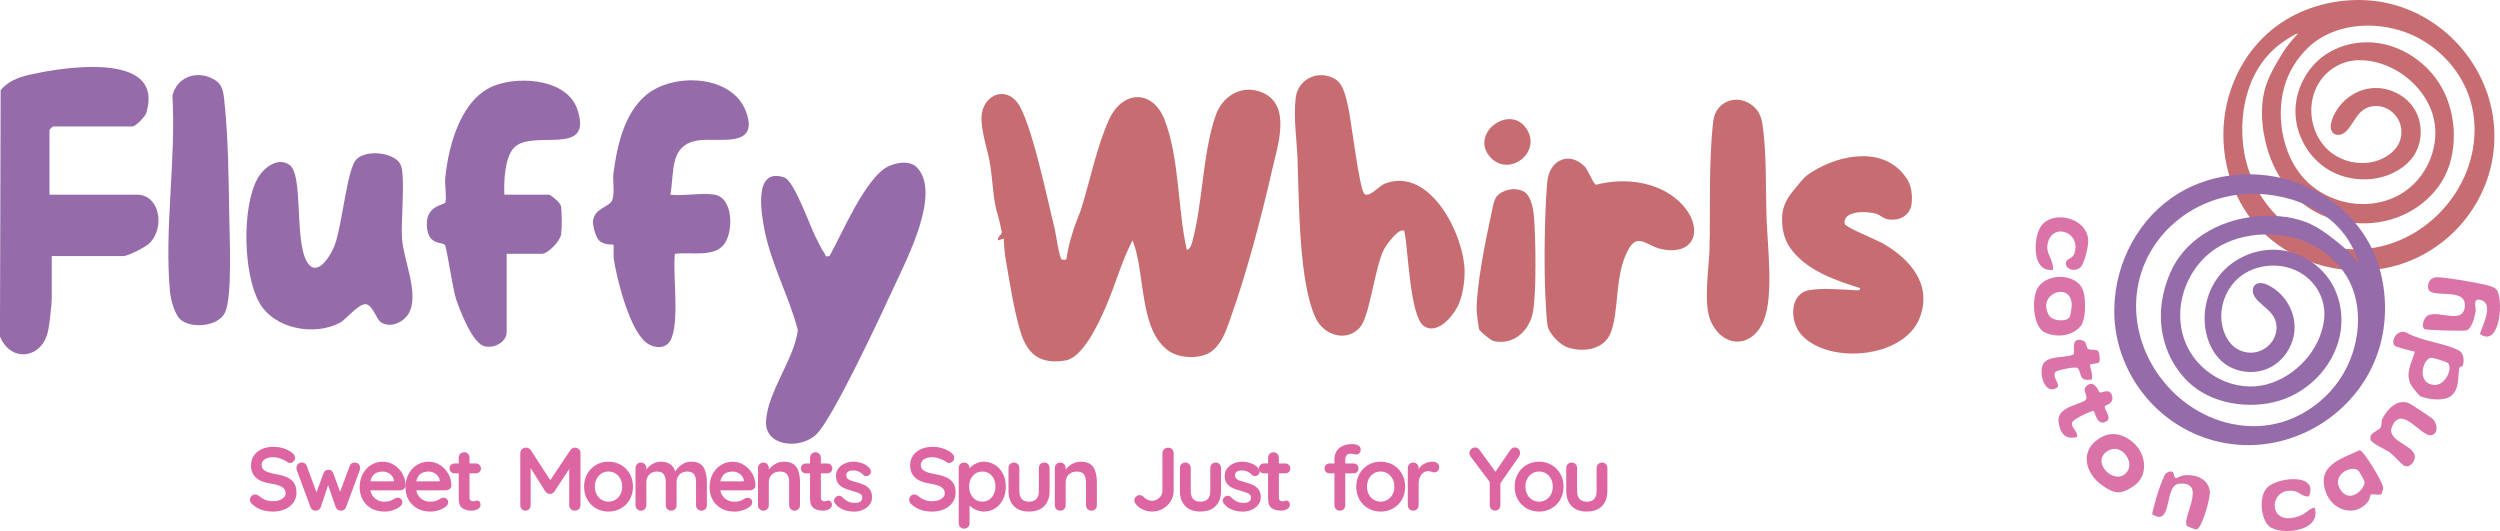 <svg xmlns="http://www.w3.org/2000/svg" id="a" viewBox="0 0 696.53 147.95"><path d="M13.79,54.24h24.4c6.3,0,7.9,9.18,3.42,13.56-1.08,1.05-5.92,3.55-7.22,3.55H14.42v11.72c0,1.66-.59,6.65-.92,8.59-1.4,8.4-10.59,9.56-13.51,2.04L.18,25.1c2.93-3.38,6.85-4.07,10.96-4.88,8.84-1.74,34.66-5.29,29.62,11.24-.32,1.05-2.96,3.77-3.84,3.77H14.74c-.07,0-.95.88-.95.95v18.06Z" style="fill:#956baa;"></path><path d="M255.64,46.83c6.44,7.15-2.82,25-6.21,32.36-3.5,7.6-17.46,37.67-22.08,41.92s-14.33,3.2-13.93-3.74c.47-8.32,7.84-17.2,8.87-25.41-2.42-9.26-7.32-18.18-9.22-27.58-.94-4.64-3.33-17.92,5.43-14.94,2.79.95,7.06,13.28,8.74,16.6.66,1.29,1.66,3.43,2.44,4.5.42.58.02,1.12,1.44.79,3.45-6.13,10.17-22.2,16.48-25.03,2.46-1.1,6.04-1.7,8.04.52Z" style="fill:#956baa;"></path><path d="M199.13,54.24c5.4.96,5.3,11.08,2.23,14.27s-9.26,1.62-13.31,2.21c-.78,5.39,1.77,21.39-1.92,25.01-1.45,1.42-3.66,1.1-5.3.24-5.15-2.69-8.95-18.1-9.82-23.75-.15-.96.07-3.85-.1-4.02s-2.71.21-4.08-1.31c-.87-.96-1.73-3.98-1.6-5.31.36-3.72,4.82-3.87,5.42-6.02.67-2.4-.02-4.97.28-7.33.97-7.53,2.91-16.35,8.85-21.56,7.47-6.55,24.12-5.97,28.02,4.3,3.97,10.45-7.51,7.36-13.07,8.12-8.46,1.15-6.72,8.9-7.98,15.15,3.73.46,8.82-.63,12.36,0Z" style="fill:#956baa;"></path><path d="M140.52,54.24h12.36c.56,0,3.11,2.15,3.35,2.98.39,1.32.33,6.57.1,8.07-.31,1.98-3.7,5.42-5.35,5.42h-9.82v21.86c0,2.76-3.65,4.7-6.36,3.84-3.25-1.03-6.69-9.92-7.76-13.17-.91-2.79-2.59-14.39-3.08-14.98-.86-1.03-4.78.27-5.03-5.47s4.93-5.56,5.16-6.42c.4-1.46-.23-4.92-.03-6.88.93-9.17,4.47-22.41,14.12-25.8,7.12-2.5,19.82-1.56,22.66,6.75,4.66,13.69-12.71,5.25-17.74,10.84-2.48,2.75-2.76,9.43-2.57,12.95Z" style="fill:#956baa;"></path><path d="M105.85,89.54c-.99-.82-2.23-4.98-4.19-4.79-2.07.2-5.36,4.33-6.93,5.16-7.25,3.83-18.43,1.71-22.53-5.68-4.44-8-4.85-26.44-.47-34.45,1.64-2.99,5.66-6.19,8.96-3.82,3.86,2.78,1.31,20.83,4.78,26.89,2.73,4.78,6.5-1.37,7.66-4.22,2.23-5.48,3.45-21.41,6.17-24.24s10.87-1.98,12.37,1.63c1.31,3.15-.02,15.96.34,20.57.49,6.14,4.95,15.61,1.8,20.83-1.56,2.58-5.47,4.2-7.97,2.13Z" style="fill:#956baa;"></path><path d="M50.13,88.87c-1.56-1.55-2.58-5.49-2.78-7.68-1.6-17.52,1.74-36.79.69-54.49,1.12-4.97,6.17-7.01,10.67-5.03,3.09,1.36,3.45,3.16,3.79,6.35,1.1,10.42,1.22,21.77,1.37,32.21.09,5.84.88,22.31-1.15,26.79-1.86,4.09-9.8,4.64-12.6,1.85Z" style="fill:#956baa;"></path><path d="M337.93,97.6c-3.01,2.58-9.14,2.38-12.3.18-8.42-5.88-6.46-22.03-10.1-30.82-3.14,6.05-4.87,12.76-7.62,18.96-1.83,4.14-6.18,13.67-11.01,14.5-7.39,1.26-10.84-1.95-12.73-8.47-1.76-6.04-2.75-12.79-3.86-18.99-.34-1.92-.62-4.55-.66-6.51l-1.59.53c-.25-1.08,1.06-1.4,1.05-2.39,0-.24-.99-4.36-1.09-4.64-1.27-3.59-1.42-9.37-2.12-13.93-.63-4.12-2.56-9.13-2.43-13.41.18-5.74,6.14-8.82,9.89-4.15,3.93,4.88,8.63,27.98,10.48,35.22.31,1.22,1.29,8.4,2.01,8.62.35.11,1.24.24,1.32-.36.62-4.53,2.27-9.31,3.99-13.46,2.49-7.94,4.41-17.62,7.82-25.13,3.78-8.32,12.25-8.49,15.55.16,4.1,10.74,3.58,24.87,6.13,36.12.88-.23,1.24-1.21,1.45-1.99,3.04-10.83,2.88-24.74,6.57-35.41,1.93-5.59,7.45-8.92,13.17-6.38,8.06,3.57,4.06,14.99,2.56,21.58-2.94,12.93-7.07,28.65-11.53,41.08-1.19,3.33-2.15,6.68-4.98,9.1Z" style="fill:#c76d71;"></path><path d="M380.2,54.09c1.58.89,3.96-2.29,5.62-2.93,12.66-4.9,22.23,14.46,22.24,24.66,0,2.94-.6,6.84-1.91,9.49-1.46,2.95-5.71,7.95-9.35,5.6-4.06-2.62-4.43-21.72-5.55-26.6-1.49-1-5.08,4-5.68,5.2-2.61,5.18-3.91,18.64-6.69,21.74-3.74,4.16-9.99,2.18-12.27-2.55-4.8-9.94-4.66-32.77-5.1-44.31-.21-5.5-1.15-11.45-.53-17.01.62-5.54,6.55-8.14,11.12-5.27,2.3,1.44,2.92,5.17,3.51,7.65.83,3.49,3.16,23.53,4.6,24.34Z" style="fill:#c76d71;"></path><path d="M531.25,49.73c1.21,1.81,1.64,4.47,1.36,6.89-.39,3.45-3.32,5.02-6.63,4.48-1.3-.21-2.04-1.16-3.24-1.54-2.47-.78-9.4-1-8.79,2.82.14.89,9.07,4.54,10.63,5.43,7.6,4.37,13.88,11.48,10.25,20.79-4.39,11.25-25.24,13.03-32.87,4.75-3.45-3.75-3.46-11.66,2.23-12.53,4.1-.63,8.13-.16,12.17,0,.59.02,2.02.33,1.88-.55-7.08-2.22-15.3-5.04-19.65-11.46-1.56-2.3-2.11-5.14-2.08-8,.05-3.92,1.85-6.24,4.21-8.99,1.36-1.58,1.86-2.52,4.06-3.89,8.09-5.06,20.37-7.33,26.46,1.81Z" style="fill:#c76d71;"></path><path d="M441.55,46.43c.98,1.02,2.32,4.85,3.16,5.04,8.19-2.17,18.19-.82,24.11,5.67,5.59,6.12,3.87,13.97-5.44,12.36-5.12-.88-7.41-5.83-10.59,1.89-2.75,6.67-1.81,15.15-3.92,21.05-1.79,5.01-7.7,5.86-12.21,4.31-2.1-.72-5.21-3.93-5.52-6.17-.31-2.21-.48-6.06-.59-8.44-.41-8.88-.21-22.57.53-31.39.53-6.29,6.24-8.71,10.46-4.31Z" style="fill:#c76d71;"></path><path d="M489.37,30.48c.9,1.05,1.44,2.58,1.64,3.94,1.23,8.1.9,18.12,1.18,26.45.25,7.65,2.03,21.5-.78,28.4-3.16,7.74-11.18,7.88-14.7.37-2.27-4.86-.55-14.75-.42-20.26.28-11.46-.27-24.35,1.04-35.62.72-6.16,7.91-8.09,12.04-3.27Z" style="fill:#c76d71;"></path><path d="M424.55,53.36c2,1.08,2.65,4.87,2.83,6.97.49,5.78.74,21.4-.31,26.73-1.03,5.25-5.47,9.21-11,7.95-.78-.18-3.79-2.8-3.95-3.2s-.72-4.77-.72-5.45c0-6.86,2.39-18.93,3.92-25.88.35-1.57.8-4.75,1.68-5.76,1.72-1.96,5.18-2.64,7.54-1.36Z" style="fill:#c76d71;"></path><path d="M415.35,43.93c-6.19-6.57,5.24-15.16,9.94-8.08,4.37,6.59-4.78,13.56-9.94,8.08Z" style="fill:#c76d71;"></path><path d="M695.43,80.52c2.26,2.26,1.2,16.68-4.51,12.51.93-2.7,4.21-9.01-.28-9.55-1.68-.2-.75,2.49-.89,3.22-.3,1.52-.94,4.62-2.45,5.3-.76.34-11.31,0-11.81-.32-1.01-.63-.16-3.27.96-3.81,3.03-1.46,9.58,2.46,10.25-2.18.9-6.24-10.04-1.97-10.22-5.55-.09-1.91.93-2.96,2.78-2.89,2.86.11,10.52,1.44,13.41,2.15.77.19,2.23.59,2.76,1.12Z" style="fill:#da73a8;"></path><path d="M686.09,101.96c-.06.14-.77.12-.86.49-.53,2.36.18,5.94-2.46,7.94-1.93,1.46-6.47.91-8.52-.03-.17-.08-2.22-2.58-2.4-2.9-1.88-3.46,0-6.05.96-9.49-.82-.07-5.43-1.39-5.62-1.62-1.31-1.5.92-4.9,3.34-3.65,4.16,2.42,10.73,2.85,14.67,5.03,1.25.7,1.45,3.03.89,4.23ZM682.04,101.14c-.22-.26-4.47-1.72-5.09-1.4-2.28,1.17-3.43,7.24,1.33,7.52,2.81.16,5.24-4.42,3.76-6.12Z" style="fill:#da73a8;"></path><path d="M594.54,123.48c3.56,3.31,4.09,9.29-.24,12.06-3.31,2.12-4.93,2.22-8.34-.11-5.58-3.81-6.63-10.74.02-13.88,2.99-1.41,6.23-.23,8.56,1.94ZM586.63,126.07c-3.79,3.23,2.95,9.58,6.06,5.29,2.15-2.96-2.14-8.62-6.06-5.29Z" style="fill:#da73a8;"></path><path d="M579.54,91.05c-2.45,2.68-6.52,3.03-9.76,1.6-3.42-1.51-3.76-9.38-2.16-12.23,2.63-4.71,11.54-4.33,12.9.98.61,2.37.71,7.81-.98,9.66ZM576.5,88.52c.42-.48.73-3,.7-3.76-.25-6.43-9.93-2.96-6.29,3.15.94,1.57,4.61,1.75,5.6.62Z" style="fill:#da73a8;"></path><path d="M663.43,137.71c-.67.41-2.49-.27-2.96.15-.11.09-.21,1.33-.8,2.03-3.68,4.45-9.99,2.18-11.71-2.86-2.53-7.43,4.2-9.1,9.49-11.61,1.27.31,6.56,9.18,6.55,10.5,0,.34-.4,1.68-.57,1.78ZM657.17,131.2c-1.87-1.84-7.57.99-5.25,4.99,2.67,4.62,7.3-.21,6.84-2.15-.04-.16-1.47-2.72-1.59-2.83Z" style="fill:#da73a8;"></path><path d="M609.28,146.5c-1.44-2.29,5.86-12.5-2.21-11.72-4.22.41-1.68,12.27-7.44,8.49-.14-.09,1.83-7.67,3.47-10.91.3-.6,1.3-1.17,2.01-.96s.44,1.21.92,1.69c.56.56,1.02-.87,3.89-.71s5.21,1.42,5.76,4.35c.3,1.61-2.13,10.52-3.71,10.8-.31.05-2.62-.92-2.69-1.04Z" style="fill:#da73a8;"></path><path d="M677.81,116.75c1.43,1.46,1.56,4.33-.61,4.51-2.78.23-8.06-8.51-10.72-2.49-1.75,3.95,5.43,5.02,6.26,8,.46,1.66-1.56,3.95-3.02,2.91-1.12-.8-2.68-2.72-3.83-3.59s-5.13-2.47-5.44-3.66c-.48-1.86,2.28-2.4,2.78-3.28.42-.73.17-1.79.56-2.54,1.41-2.67,4.08-5.54,7.32-4.29.62.24,6.21,3.95,6.69,4.43Z" style="fill:#da73a8;"></path><path d="M579.58,74.53c-1.98,1.66-4.91-.15-3.75-1.92.38-.58,1.67-.65,2.13-2.04,2.01-6.04-6.51-8.88-7.53-2.31-.39,2.49,1.87,4.42,1.54,6.93-5.59.62-5.39-7.34-3.97-10.96,2.42-6.21,13.68-4.1,13.82,2.93.03,1.49-1.1,6.41-2.23,7.36Z" style="fill:#da73a8;"></path><path d="M643.31,138.28c-1.55.31-2.69-1.17-3.98-1.43-7.57-1.54-7.84,10.77,1.78,6.72,1.52-.64,2.28-1.88,3.77-2.17,1.97,6.39-8.12,7.69-12.01,5.68-2.98-1.54-3.74-8.58-1.26-11.19,2.81-2.95,14.46-4.21,11.69,2.39Z" style="fill:#da73a8;"></path><path d="M584.83,101c-.18.21-2.39.41-2.53.58-.13.17.96,3.28.52,4.13-3.7.71-2.75-1.59-3.89-3.11-.51-.68-5.95.62-6.24,1.01-1.12,1.51,1.68,3.6.32,4.45-3.4,2.12-5.19-4.42-3.67-6.78s6.55-1.48,8.34-2.54c.66-.39-1.14-5.22,2.75-3.82,1,.36.73,1.87,1.34,2.28.67.45,2.01.05,2.63.47s.74,2.96.42,3.33Z" style="fill:#da73a8;"></path><path d="M584.97,109.28c.64.36,2.84-1.33,3.47.95.66,2.4-1.99,2.56-2.03,3.03-.08.9,1.64,2.74.84,3.85-2.88,2.3-3.56-2.34-3.92-2.6-.33-.24-5.49,2.11-5.97,3.12-.65,1.36,1.72,2.48,1.32,4.12-3.34.96-4.92-1.32-5.16-4.46-.32-4.19,6.91-4.68,7.66-5.97.67-1.16-1.4-2.7.41-4.01,2.06-1.49,3.06,1.8,3.37,1.98Z" style="fill:#da73a8;"></path><path d="M161.27,125.15c.31.29.46.66.46,1.09v14.5c0,.43-.14.8-.43,1.09-.28.29-.66.44-1.13.44s-.85-.14-1.14-.43c-.29-.28-.44-.65-.44-1.1v-10.09l-4.13,6.31c-.17.2-.36.36-.58.49-.22.13-.44.18-.68.16-.22.02-.43-.04-.65-.16-.22-.12-.41-.29-.58-.49l-4.13-6.54v10.32c0,.45-.13.82-.4,1.1-.27.28-.62.43-1.05.43s-.76-.15-1.03-.44c-.27-.29-.4-.66-.4-1.09v-14.5c0-.42.15-.78.46-1.08.31-.3.68-.45,1.11-.45.25,0,.5.06.75.19.25.12.44.29.58.49l5.46,8.39,5.61-8.39c.13-.2.31-.36.54-.49.23-.13.46-.19.69-.19.42,0,.78.15,1.09.44Z" style="fill:#dc65a2;"></path><path d="M175.45,139.18c-.6,1.06-1.42,1.88-2.47,2.47-1.04.58-2.19.88-3.44.88s-2.42-.29-3.46-.88c-1.04-.58-1.85-1.41-2.45-2.47-.6-1.06-.9-2.26-.9-3.59s.3-2.53.9-3.59c.6-1.06,1.42-1.89,2.45-2.48s2.19-.89,3.46-.89,2.4.3,3.44.89c1.04.59,1.87,1.42,2.47,2.48s.9,2.26.9,3.59-.3,2.53-.9,3.59ZM172.84,133.39c-.34-.64-.8-1.14-1.38-1.49s-1.21-.53-1.92-.53-1.34.17-1.92.53-1.04.85-1.38,1.49c-.34.64-.51,1.37-.51,2.19s.17,1.54.51,2.18c.34.63.8,1.13,1.38,1.48s1.21.53,1.92.53,1.34-.18,1.92-.53,1.04-.84,1.38-1.48.51-1.36.51-2.18-.17-1.55-.51-2.19Z" style="fill:#dc65a2;"></path><path d="M195.99,130.14c.63,1.01.95,2.41.95,4.2v6.41c0,.43-.14.8-.43,1.09-.28.29-.64.44-1.08.44s-.79-.15-1.08-.44c-.28-.29-.43-.66-.43-1.09v-6.41c0-.92-.18-1.64-.54-2.17-.36-.53-.99-.79-1.89-.79s-1.67.28-2.19.84c-.53.56-.79,1.26-.79,2.12v6.41c0,.43-.14.8-.43,1.09-.28.29-.64.44-1.08.44s-.79-.15-1.08-.44c-.28-.29-.43-.66-.43-1.09v-6.41c0-.92-.18-1.64-.54-2.17-.36-.53-.99-.79-1.89-.79s-1.67.28-2.19.84c-.53.56-.79,1.26-.79,2.12v6.41c0,.43-.14.8-.43,1.09-.28.29-.64.44-1.08.44s-.79-.15-1.08-.44c-.28-.29-.43-.66-.43-1.09v-10.34c0-.43.14-.8.43-1.09.28-.29.64-.44,1.08-.44s.79.15,1.08.44.43.66.43,1.09v.4c.45-.6,1.02-1.11,1.72-1.54.69-.43,1.46-.64,2.32-.64,2.1,0,3.45.92,4.03,2.75.38-.7.96-1.34,1.74-1.9s1.66-.85,2.64-.85c1.65,0,2.8.5,3.43,1.51Z" style="fill:#dc65a2;"></path><path d="M209.99,136.24c-.3.25-.65.38-1.05.38h-8.26c.2.99.66,1.76,1.38,2.32.72.56,1.53.84,2.43.84.68,0,1.22-.06,1.6-.19.38-.12.69-.26.92-.4.22-.14.38-.24.46-.29.3-.15.58-.23.85-.23.35,0,.65.12.9.38.25.25.38.54.38.88,0,.45-.23.86-.7,1.23-.47.38-1.09.71-1.88.98-.78.27-1.58.4-2.38.4-1.4,0-2.63-.29-3.67-.88-1.04-.58-1.85-1.39-2.42-2.42-.57-1.03-.85-2.18-.85-3.47,0-1.44.3-2.7.9-3.78.6-1.08,1.39-1.92,2.38-2.49.99-.58,2.04-.86,3.16-.86s2.14.3,3.12.9c.98.6,1.76,1.41,2.34,2.43.58,1.02.88,2.12.88,3.31-.02.4-.17.73-.48.98ZM200.7,134.11h6.56v-.18c-.07-.7-.41-1.3-1.03-1.8-.62-.5-1.32-.75-2.1-.75-1.94,0-3.08.91-3.43,2.73Z" style="fill:#dc65a2;"></path><path d="M221.91,130.14c.65,1.01.98,2.41.98,4.2v6.41c0,.43-.14.8-.43,1.09-.28.29-.64.44-1.08.44s-.79-.15-1.08-.44c-.28-.29-.43-.66-.43-1.09v-6.41c0-.92-.19-1.64-.58-2.17-.38-.53-1.04-.79-1.98-.79s-1.73.28-2.28.84c-.55.56-.83,1.26-.83,2.12v6.41c0,.43-.14.8-.43,1.09-.28.29-.64.44-1.08.44s-.79-.15-1.08-.44c-.28-.29-.43-.66-.43-1.09v-10.34c0-.43.14-.8.43-1.09.28-.29.64-.44,1.08-.44s.79.15,1.08.44.43.66.43,1.09v.43c.45-.6,1.04-1.12,1.77-1.55.73-.43,1.52-.65,2.39-.65,1.7,0,2.88.5,3.53,1.51Z" style="fill:#dc65a2;"></path><path d="M231.49,139.78c.19.23.29.52.29.89,0,.45-.25.83-.74,1.14-.49.31-1.05.46-1.67.46-1.04,0-1.91-.22-2.62-.66-.71-.44-1.06-1.38-1.06-2.82v-6.91h-1.15c-.4,0-.74-.13-1-.4-.27-.27-.4-.6-.4-1s.13-.71.4-.96c.27-.26.6-.39,1-.39h1.15v-1.6c0-.43.15-.8.44-1.09s.66-.44,1.09-.44.77.15,1.05.44c.28.29.43.66.43,1.09v1.6h1.78c.4,0,.73.13,1,.4s.4.6.4,1-.13.71-.4.96c-.27.26-.6.39-1,.39h-1.78v6.79c0,.35.09.61.28.76.18.16.43.24.75.24.13,0,.32-.03.55-.1.2-.08.39-.12.58-.12.23,0,.45.11.64.34Z" style="fill:#dc65a2;"></path><path d="M232.38,139.44c0-.43.22-.8.65-1.1.23-.15.48-.23.73-.23.35,0,.68.16,1,.48.5.52,1.02.9,1.57,1.15.54.25,1.2.38,1.97.38,1.3-.05,1.95-.54,1.95-1.48,0-.48-.22-.85-.66-1.1-.44-.25-1.13-.5-2.07-.75-.97-.27-1.76-.53-2.37-.8-.61-.27-1.14-.67-1.58-1.21-.44-.54-.66-1.27-.66-2.19,0-.8.23-1.5.69-2.09.46-.59,1.06-1.05,1.8-1.38.74-.33,1.53-.49,2.37-.49s1.7.16,2.55.48c.85.32,1.52.79,2,1.4.22.27.33.57.33.9,0,.38-.16.7-.48.95-.23.18-.5.28-.8.28-.37,0-.67-.12-.9-.35-.3-.37-.69-.66-1.16-.88-.48-.22-1.01-.33-1.62-.33-1.27,0-1.9.46-1.9,1.38,0,.37.12.66.35.89.23.23.53.4.89.53s.86.28,1.52.46c.9.25,1.65.51,2.25.78.6.27,1.11.68,1.53,1.23.42.55.63,1.28.63,2.18,0,.82-.24,1.53-.73,2.14s-1.11,1.07-1.87,1.39c-.76.32-1.54.48-2.34.48-1.1,0-2.13-.18-3.08-.55-.95-.37-1.73-.96-2.33-1.78-.15-.2-.23-.45-.23-.75Z" style="fill:#dc65a2;"></path><path d="M72.96,142.07c-.94-.3-1.81-.81-2.63-1.53-.45-.4-.68-.84-.68-1.33,0-.38.14-.72.43-1.01.28-.29.63-.44,1.03-.44.32,0,.6.1.85.3.67.55,1.32.95,1.95,1.2.63.25,1.39.38,2.25.38.94,0,1.74-.21,2.42-.63.68-.42,1.01-.93,1.01-1.55,0-.75-.33-1.34-1-1.77-.67-.43-1.73-.75-3.18-.96-3.66-.53-5.48-2.24-5.48-5.11,0-1.05.28-1.97.83-2.74s1.3-1.37,2.25-1.78c.95-.41,2.01-.61,3.18-.61,1.05,0,2.04.16,2.97.48s1.7.73,2.32,1.25c.48.38.73.83.73,1.33,0,.38-.14.72-.43,1.01-.28.29-.62.44-1,.44-.25,0-.48-.08-.68-.22-.43-.35-1.04-.67-1.82-.96-.78-.29-1.47-.44-2.09-.44-1.05,0-1.87.2-2.44.59-.58.39-.86.91-.86,1.54,0,.72.3,1.26.89,1.63s1.52.67,2.79.9c1.44.25,2.58.57,3.44.96.86.39,1.51.93,1.94,1.6s.65,1.57.65,2.69c0,1.05-.3,1.97-.89,2.77-.59.79-1.38,1.4-2.37,1.83-.99.42-2.04.64-3.18.64-1.2,0-2.27-.15-3.21-.45Z" style="fill:#dc65a2;"></path><path d="M99.92,129.31c.28.29.41.66.41,1.11,0,.15-.03.34-.1.58l-3.83,10.32c-.1.3-.28.54-.54.71-.26.18-.54.26-.84.26l-.2-.03c-.57-.03-.99-.35-1.28-.95l-2.13-6.16-2.03,6.16c-.28.6-.71.92-1.28.95l-.2.03c-.3,0-.58-.09-.84-.26-.26-.17-.44-.41-.54-.71l-3.83-10.32c-.07-.18-.1-.38-.1-.58,0-.42.14-.78.41-1.09.28-.31.64-.46,1.09-.46.33,0,.62.08.86.24.24.16.41.4.51.71l2.71,7.34,1.98-5.36c.27-.62.73-.93,1.38-.93.35,0,.62.08.81.23.19.15.35.38.49.7l1.93,5.23,2.68-7.21c.1-.32.28-.56.53-.71.25-.16.56-.24.93-.24.4,0,.74.15,1.01.44Z" style="fill:#dc65a2;"></path><path d="M112.5,136.23c-.3.25-.65.38-1.05.38h-8.26c.2.99.66,1.76,1.38,2.32.72.56,1.53.84,2.43.84.68,0,1.22-.06,1.6-.19.38-.12.69-.26.92-.4.22-.14.38-.24.46-.29.3-.15.58-.23.85-.23.35,0,.65.12.9.38.25.25.38.54.38.88,0,.45-.23.86-.7,1.23-.47.38-1.09.71-1.88.98-.78.27-1.58.4-2.38.4-1.4,0-2.63-.29-3.67-.88-1.04-.58-1.85-1.39-2.42-2.42-.57-1.03-.85-2.18-.85-3.47,0-1.44.3-2.7.9-3.78.6-1.08,1.39-1.92,2.38-2.49.99-.58,2.04-.86,3.16-.86s2.14.3,3.12.9c.98.6,1.76,1.41,2.34,2.43.58,1.02.88,2.12.88,3.31-.02.4-.17.73-.48.98ZM103.21,134.11h6.56v-.18c-.07-.7-.41-1.3-1.03-1.8-.62-.5-1.32-.75-2.1-.75-1.94,0-3.08.91-3.43,2.73Z" style="fill:#dc65a2;"></path><path d="M125.27,136.23c-.3.25-.65.38-1.05.38h-8.26c.2.99.66,1.76,1.38,2.32.72.56,1.53.84,2.43.84.68,0,1.22-.06,1.6-.19.38-.12.69-.26.92-.4.22-.14.38-.24.46-.29.3-.15.58-.23.85-.23.35,0,.65.12.9.38.25.25.38.54.38.88,0,.45-.23.86-.7,1.23-.47.38-1.09.71-1.88.98-.78.27-1.58.4-2.38.4-1.4,0-2.63-.29-3.67-.88-1.04-.58-1.85-1.39-2.42-2.42-.57-1.03-.85-2.18-.85-3.47,0-1.44.3-2.7.9-3.78.6-1.08,1.39-1.92,2.38-2.49.99-.58,2.04-.86,3.16-.86s2.14.3,3.12.9c.98.6,1.76,1.41,2.34,2.43.58,1.02.88,2.12.88,3.31-.02.4-.17.73-.48.98ZM115.98,134.11h6.56v-.18c-.07-.7-.41-1.3-1.03-1.8-.62-.5-1.32-.75-2.1-.75-1.94,0-3.08.91-3.43,2.73Z" style="fill:#dc65a2;"></path><path d="M133.6,139.78c.19.23.29.52.29.89,0,.45-.25.83-.74,1.14-.49.31-1.05.46-1.67.46-1.04,0-1.91-.22-2.62-.66-.71-.44-1.06-1.38-1.06-2.82v-6.91h-1.15c-.4,0-.74-.13-1-.4-.27-.27-.4-.6-.4-1s.13-.71.4-.96c.27-.26.6-.39,1-.39h1.15v-1.6c0-.43.15-.8.44-1.09s.66-.44,1.09-.44.77.15,1.05.44c.28.29.43.66.43,1.09v1.6h1.78c.4,0,.73.13,1,.4s.4.6.4,1-.13.71-.4.96c-.27.26-.6.39-1,.39h-1.78v6.79c0,.35.09.61.28.76.18.16.43.24.75.24.13,0,.32-.03.55-.1.2-.08.39-.12.58-.12.23,0,.45.11.64.34Z" style="fill:#dc65a2;"></path><path d="M256.61,142.07c-.94-.3-1.81-.81-2.63-1.53-.45-.4-.68-.84-.68-1.33,0-.38.14-.72.43-1.01.28-.29.63-.44,1.03-.44.32,0,.6.1.85.3.67.55,1.32.95,1.95,1.2.63.25,1.39.38,2.25.38.94,0,1.74-.21,2.42-.63.68-.42,1.01-.93,1.01-1.55,0-.75-.33-1.34-1-1.77-.67-.43-1.73-.75-3.18-.96-3.66-.53-5.48-2.24-5.48-5.11,0-1.05.28-1.97.83-2.74s1.3-1.37,2.25-1.78c.95-.41,2.01-.61,3.18-.61,1.05,0,2.04.16,2.97.48s1.7.73,2.32,1.25c.48.38.73.83.73,1.33,0,.38-.14.72-.43,1.01-.28.29-.62.44-1,.44-.25,0-.48-.08-.68-.22-.43-.35-1.04-.67-1.82-.96-.78-.29-1.47-.44-2.09-.44-1.05,0-1.87.2-2.44.59-.58.39-.86.91-.86,1.54,0,.72.3,1.26.89,1.63s1.52.67,2.79.9c1.44.25,2.58.57,3.44.96.86.39,1.51.93,1.94,1.6s.65,1.57.65,2.69c0,1.05-.3,1.97-.89,2.77-.59.79-1.38,1.4-2.37,1.83-.99.42-2.04.64-3.18.64-1.2,0-2.27-.15-3.21-.45Z" style="fill:#dc65a2;"></path><path d="M277.2,129.51c.93.59,1.67,1.42,2.22,2.47.54,1.05.81,2.25.81,3.58s-.27,2.53-.8,3.59c-.53,1.06-1.26,1.89-2.19,2.48-.93.59-1.95.89-3.07.89-.8,0-1.56-.16-2.27-.49-.71-.33-1.3-.72-1.77-1.19v4.91c0,.43-.14.8-.43,1.09s-.64.44-1.08.44-.79-.14-1.08-.43-.43-.65-.43-1.1v-15.35c0-.43.14-.8.43-1.09.28-.29.64-.44,1.08-.44s.79.15,1.08.44.43.66.43,1.09v.1c.4-.5.96-.94,1.68-1.31.72-.38,1.47-.56,2.25-.56,1.15,0,2.2.3,3.13.89ZM276.32,138.56c.68-.8,1.03-1.8,1.03-3.01s-.34-2.2-1.01-2.99c-.68-.79-1.56-1.19-2.64-1.19s-1.97.4-2.66,1.19-1.03,1.79-1.03,2.99.34,2.2,1.03,3.01c.68.8,1.57,1.2,2.66,1.2s1.94-.4,2.63-1.2Z" style="fill:#dc65a2;"></path><path d="M292,129.31c.28.29.43.66.43,1.09v6.36c0,1.8-.5,3.21-1.49,4.23-.99,1.02-2.41,1.53-4.25,1.53s-3.25-.51-4.23-1.53c-.99-1.02-1.48-2.43-1.48-4.23v-6.36c0-.43.14-.8.43-1.09.28-.29.64-.44,1.08-.44s.79.15,1.08.44.43.66.43,1.09v6.36c0,1.02.23,1.77.68,2.27.45.49,1.13.74,2.03.74s1.6-.25,2.05-.74c.45-.49.68-1.25.68-2.27v-6.36c0-.43.14-.8.43-1.09s.64-.44,1.08-.44.79.15,1.08.44Z" style="fill:#dc65a2;"></path><path d="M304.62,130.14c.65,1.01.98,2.41.98,4.2v6.41c0,.43-.14.8-.43,1.09-.28.29-.64.44-1.08.44s-.79-.15-1.08-.44c-.28-.29-.43-.66-.43-1.09v-6.41c0-.92-.19-1.64-.58-2.17-.38-.53-1.04-.79-1.98-.79s-1.73.28-2.28.84c-.55.56-.83,1.26-.83,2.12v6.41c0,.43-.14.8-.43,1.09-.28.29-.64.44-1.08.44s-.79-.15-1.08-.44c-.28-.29-.43-.66-.43-1.09v-10.34c0-.43.14-.8.43-1.09.28-.29.64-.44,1.08-.44s.79.15,1.08.44.43.66.43,1.09v.43c.45-.6,1.04-1.12,1.77-1.55.73-.43,1.52-.65,2.39-.65,1.7,0,2.88.5,3.53,1.51Z" style="fill:#dc65a2;"></path><path d="M318.34,141.93c-.82-.39-1.49-.94-2-1.64-.2-.3-.3-.59-.3-.88,0-.4.16-.75.48-1.04.32-.29.64-.44.98-.44.43,0,.9.25,1.4.75.32.3.64.51.98.64s.71.19,1.13.19c.48,0,.95-.12,1.39-.38.44-.25.8-.59,1.06-1.01.27-.43.4-.87.4-1.34v-10.52c0-.43.16-.8.48-1.09s.68-.44,1.1-.44c.47,0,.84.14,1.13.43.28.28.43.65.43,1.1v10.52c0,1-.27,1.95-.8,2.83-.54.88-1.26,1.59-2.18,2.12-.92.53-1.92.79-3.01.79-.95,0-1.84-.2-2.65-.59Z" style="fill:#dc65a2;"></path><path d="M339.76,129.31c.28.29.43.66.43,1.09v6.36c0,1.8-.5,3.21-1.49,4.23-.99,1.02-2.41,1.53-4.25,1.53s-3.25-.51-4.23-1.53c-.99-1.02-1.48-2.43-1.48-4.23v-6.36c0-.43.14-.8.43-1.09.28-.29.64-.44,1.08-.44s.79.15,1.08.44.43.66.43,1.09v6.36c0,1.02.23,1.77.68,2.27.45.49,1.13.74,2.03.74s1.6-.25,2.05-.74c.45-.49.68-1.25.68-2.27v-6.36c0-.43.14-.8.43-1.09s.64-.44,1.08-.44.79.15,1.08.44Z" style="fill:#dc65a2;"></path><path d="M340.68,139.44c0-.43.22-.8.65-1.1.23-.15.48-.23.73-.23.35,0,.68.16,1,.48.5.52,1.02.9,1.57,1.15.54.25,1.2.38,1.97.38,1.3-.05,1.95-.54,1.95-1.48,0-.48-.22-.85-.66-1.1-.44-.25-1.13-.5-2.07-.75-.97-.27-1.76-.53-2.37-.8-.61-.27-1.14-.67-1.58-1.21-.44-.54-.66-1.27-.66-2.19,0-.8.23-1.5.69-2.09.46-.59,1.06-1.05,1.8-1.38.74-.33,1.53-.49,2.37-.49s1.7.16,2.55.48c.85.32,1.52.79,2,1.4.22.27.33.57.33.9,0,.38-.16.7-.48.95-.23.18-.5.28-.8.28-.37,0-.67-.12-.9-.35-.3-.37-.69-.66-1.16-.88-.48-.22-1.01-.33-1.62-.33-1.27,0-1.9.46-1.9,1.38,0,.37.12.66.35.89.23.23.53.4.89.53s.86.28,1.52.46c.9.25,1.65.51,2.25.78.6.27,1.11.68,1.53,1.23.42.55.63,1.28.63,2.18,0,.82-.24,1.53-.73,2.14s-1.11,1.07-1.87,1.39c-.76.32-1.54.48-2.34.48-1.1,0-2.13-.18-3.08-.55-.95-.37-1.73-.96-2.33-1.78-.15-.2-.23-.45-.23-.75Z" style="fill:#dc65a2;"></path><path d="M359.1,139.78c.19.23.29.52.29.89,0,.45-.25.83-.74,1.14-.49.31-1.05.46-1.67.46-1.04,0-1.91-.22-2.62-.66-.71-.44-1.06-1.38-1.06-2.82v-6.91h-1.15c-.4,0-.74-.13-1-.4-.27-.27-.4-.6-.4-1s.13-.71.4-.96c.27-.26.6-.39,1-.39h1.15v-1.6c0-.43.15-.8.44-1.09s.66-.44,1.09-.44.77.15,1.05.44c.28.29.43.66.43,1.09v1.6h1.78c.4,0,.73.13,1,.4s.4.6.4,1-.13.71-.4.96c-.27.26-.6.39-1,.39h-1.78v6.79c0,.35.09.61.28.76.18.16.43.24.75.24.13,0,.32-.03.55-.1.2-.08.39-.12.58-.12.23,0,.45.11.64.34Z" style="fill:#dc65a2;"></path><path d="M375.16,126.88c-.23.33-.35.68-.35,1.06v1.18h2.28c.4,0,.73.13,1,.39.27.26.4.59.4.99s-.13.73-.4.99c-.27.26-.6.39-1,.39h-2.28v8.87c0,.43-.14.8-.43,1.09-.28.29-.64.44-1.08.44s-.79-.15-1.08-.44c-.28-.29-.43-.66-.43-1.09v-8.87h-1.35c-.4,0-.73-.13-1-.39-.27-.26-.4-.59-.4-.99s.13-.73.4-.99c.27-.26.6-.39,1-.39h1.35v-1.15c0-1.25.43-2.27,1.29-3.06.86-.78,2.1-1.18,3.72-1.18.62,0,1.16.12,1.62.38.46.25.69.63.69,1.15,0,.4-.12.73-.35.98-.23.25-.52.38-.85.38-.08,0-.17,0-.26-.02s-.19-.03-.29-.05c-.4-.1-.73-.15-1-.15-.57,0-.97.16-1.2.49Z" style="fill:#dc65a2;"></path><path d="M390.59,139.18c-.6,1.06-1.42,1.88-2.47,2.47-1.04.58-2.19.88-3.44.88s-2.42-.29-3.46-.88c-1.04-.58-1.85-1.41-2.45-2.47-.6-1.06-.9-2.26-.9-3.59s.3-2.53.9-3.59c.6-1.06,1.42-1.89,2.45-2.48s2.19-.89,3.46-.89,2.4.3,3.44.89c1.04.59,1.87,1.42,2.47,2.48s.9,2.26.9,3.59-.3,2.53-.9,3.59ZM387.97,133.39c-.34-.64-.8-1.14-1.38-1.49s-1.21-.53-1.92-.53-1.34.17-1.92.53-1.04.85-1.38,1.49c-.34.64-.51,1.37-.51,2.19s.17,1.54.51,2.18c.34.63.8,1.13,1.38,1.48s1.21.53,1.92.53,1.34-.18,1.92-.53,1.04-.84,1.38-1.48.51-1.36.51-2.18-.17-1.55-.51-2.19Z" style="fill:#dc65a2;"></path><path d="M400.47,129.05c.34.28.51.62.51,1,0,.52-.13.91-.4,1.17-.27.26-.58.39-.95.39-.25,0-.53-.06-.85-.17-.05-.02-.16-.05-.34-.1-.18-.05-.36-.08-.56-.08-.43,0-.85.13-1.25.4-.4.27-.73.67-.99,1.21-.26.54-.39,1.19-.39,1.94v5.94c0,.43-.14.8-.43,1.09-.28.29-.64.44-1.08.44s-.79-.15-1.08-.44c-.28-.29-.43-.66-.43-1.09v-10.34c0-.43.14-.8.43-1.09.28-.29.64-.44,1.08-.44s.79.15,1.08.44.43.66.43,1.09v.33c.38-.68.94-1.21,1.65-1.57.72-.36,1.49-.54,2.3-.54.5,0,.92.14,1.26.43Z" style="fill:#dc65a2;"></path><path d="M423.25,127.14l-5.23,7.49v6.11c0,.43-.14.8-.43,1.09-.28.29-.63.44-1.03.44s-.77-.15-1.06-.44c-.29-.29-.44-.66-.44-1.09v-6.46l-5.21-6.91c-.3-.4-.45-.79-.45-1.18,0-.43.17-.8.51-1.09.34-.29.71-.44,1.09-.44.47,0,.88.23,1.23.7l4.41,6.09,4.13-6.04c.35-.5.77-.75,1.25-.75.4,0,.75.15,1.05.45.3.3.45.67.45,1.1,0,.33-.09.64-.28.93Z" style="fill:#dc65a2;"></path><path d="M434.72,139.18c-.6,1.06-1.42,1.88-2.47,2.47-1.04.58-2.19.88-3.44.88s-2.42-.29-3.46-.88c-1.04-.58-1.85-1.41-2.45-2.47-.6-1.06-.9-2.26-.9-3.59s.3-2.53.9-3.59c.6-1.06,1.42-1.89,2.45-2.48s2.19-.89,3.46-.89,2.4.3,3.44.89c1.04.59,1.87,1.42,2.47,2.48s.9,2.26.9,3.59-.3,2.53-.9,3.59ZM432.11,133.39c-.34-.64-.8-1.14-1.38-1.49s-1.21-.53-1.92-.53-1.34.17-1.92.53-1.04.85-1.38,1.49c-.34.64-.51,1.37-.51,2.19s.17,1.54.51,2.18c.34.63.8,1.13,1.38,1.48s1.21.53,1.92.53,1.34-.18,1.92-.53,1.04-.84,1.38-1.48.51-1.36.51-2.18-.17-1.55-.51-2.19Z" style="fill:#dc65a2;"></path><path d="M447.4,129.31c.28.29.43.66.43,1.09v6.36c0,1.8-.5,3.21-1.49,4.23-.99,1.02-2.41,1.53-4.25,1.53s-3.25-.51-4.23-1.53c-.99-1.02-1.48-2.43-1.48-4.23v-6.36c0-.43.14-.8.43-1.09.28-.29.64-.44,1.08-.44s.79.15,1.08.44.43.66.43,1.09v6.36c0,1.02.23,1.77.68,2.27.45.49,1.13.74,2.03.74s1.6-.25,2.05-.74c.45-.49.68-1.25.68-2.27v-6.36c0-.43.14-.8.43-1.09s.64-.44,1.08-.44.79.15,1.08.44Z" style="fill:#dc65a2;"></path><path d="M641.02,3.35c6.68-2.91,14.23-4,21.42-2.97,18.24,2.59,32.36,18.78,32.53,37.18.02,2.22-.15,4.44-.53,6.63-2.77,16.25-16.18,29.03-32.57,30.93-12.73,1.47-25.97-3.36-34.12-13.39-7.26-8.93-9.85-21.4-7.38-32.58,2.52-11.41,9.91-21.1,20.63-25.78ZM630.9,25.35c.03-.12.06-.23.09-.35.74-2.75,2.04-5.33,3.49-7.77.7-1.17,2.33-4.35,5.81-7.91-.1.1-.62.15-.77.22-.26.11-.51.27-.76.42-.66.38-1.3.79-1.94,1.21-1.88,1.25-3.53,2.6-5.02,4.3-2.02,2.31-3.66,5-4.77,7.86-2.34,6.03-2.88,12.82-1.76,19.18,2.7,15.3,15.75,27.22,31.56,26.95,18.13-.31,33.44-16.63,32.58-34.75-.22-4.63-1.56-9.18-3.98-13.14-3.53-5.79-9.05-10.37-15.44-12.66-8.79-3.16-19.92-2.3-26.86,4.29-3.21,3.05-5.59,6.93-6.75,11.21-2.38,8.75-.17,20.01,6.55,26.35,2.47,2.33,5.48,4.05,8.72,5.06,6.09,1.91,12.91,1.22,18.25-2.4,7.33-4.97,10.76-15.08,7.23-23.33-3.28-7.67-11.44-13.36-19.85-13.32-5.83.03-10.88,3.9-12.63,9.42-1.71,5.4-.19,11.75,3.97,15.59,4.16,3.84,10.8,4.82,15.76,2.1,1.51-.83,2.88-1.99,3.74-3.48,1.01-1.77,1.22-3.96.59-5.9-.64-1.93-2.12-3.57-3.98-4.39-1.94-.86-4.33-.79-6.1.38-1.87,1.24-2.82,3.42-4.18,5.2-.51.67-1.12,1.31-1.89,1.66s-1.75.34-2.41-.18c-1.01-.81-.88-2.38-.48-3.61,1.49-4.54,5.61-8.13,10.33-8.89s9.81,1.4,12.46,5.37,2.66,9.57-.06,13.5c-1.55,2.25-3.87,3.9-6.39,4.97-5.72,2.43-12.64,1.82-17.85-1.58-5.21-3.4-8.55-9.49-8.62-15.71-.07-6.22,3.12-12.39,8.25-15.91,3.39-2.33,7.52-3.52,11.64-3.53,9.09-.03,17.77,5.87,21.64,14.09,3.75,7.96,3.67,18.92-1.72,26.16-5.41,7.27-14.1,10.81-23.07,10.12-2.15-.17-4.27-.56-6.35-1.13-9.48-2.64-15.98-11.1-18.43-20.33-1.32-4.95-1.83-10.3-.61-15.32Z" style="fill:#c76d71;"></path><path d="M663.01,74.97c1.97,7.01,2.01,14.64,0,21.63-5.07,17.71-23.05,29.48-41.29,27.12-2.2-.28-4.38-.76-6.49-1.43-15.72-4.97-26.53-20.02-26.16-36.5.29-12.81,6.89-25.26,17.94-31.95,9.85-5.96,22.55-6.82,33.29-2.84,10.95,4.06,19.54,12.71,22.71,23.98ZM642.61,61.93c.11.05.22.09.33.14,2.62,1.11,5,2.75,7.21,4.52,1.06.85,3.99,2.91,7.04,6.84-.08-.11-.07-.63-.11-.79-.08-.28-.2-.54-.31-.81-.29-.7-.6-1.4-.93-2.08-.98-2.04-2.09-3.85-3.57-5.56-2.01-2.32-4.45-4.31-7.13-5.8-5.66-3.15-12.3-4.61-18.75-4.37-15.53.57-29.13,11.86-31.03,27.56-2.18,18,11.88,35.41,29.95,37.04,4.62.42,9.31-.29,13.57-2.14,6.22-2.7,11.51-7.54,14.66-13.56,4.34-8.28,5.01-19.41-.56-27.19-2.58-3.6-6.1-6.49-10.18-8.23-8.34-3.56-19.8-2.92-27,2.87-2.65,2.13-4.76,4.87-6.21,7.94-2.73,5.77-2.98,12.62-.13,18.4,3.92,7.94,13.46,12.72,22.12,10.37,8.05-2.19,14.81-9.49,15.92-17.83.77-5.78-2.37-11.31-7.59-13.8-5.11-2.44-11.61-1.8-15.99,1.79s-6.25,10.03-4.25,15.33c.61,1.61,1.57,3.13,2.94,4.18,1.61,1.24,3.76,1.76,5.76,1.39s3.82-1.61,4.89-3.34c1.12-1.81,1.37-4.18.46-6.09-.97-2.02-3-3.26-4.58-4.85-.6-.6-1.14-1.29-1.38-2.1s-.1-1.78.51-2.36c.94-.89,2.48-.54,3.64.03,4.29,2.1,7.28,6.68,7.39,11.45.11,4.78-2.73,9.52-7.03,11.6s-9.84,1.32-13.36-1.91c-2.01-1.85-3.33-4.37-4.05-7.01-1.62-6-.07-12.77,4.02-17.46,4.08-4.69,10.57-7.17,16.74-6.39s11.84,4.79,14.63,10.35c1.84,3.68,2.45,7.94,1.9,12.02-1.22,9.01-8.25,16.79-16.93,19.5-8.4,2.62-19.24,1.04-25.67-5.3-6.46-6.36-8.77-15.45-6.85-24.24.46-2.1,1.14-4.16,2-6.13,3.92-9.02,13.19-14.3,22.67-15.47,5.08-.62,10.45-.4,15.25,1.5Z" style="fill:#956baa;"></path></svg>
